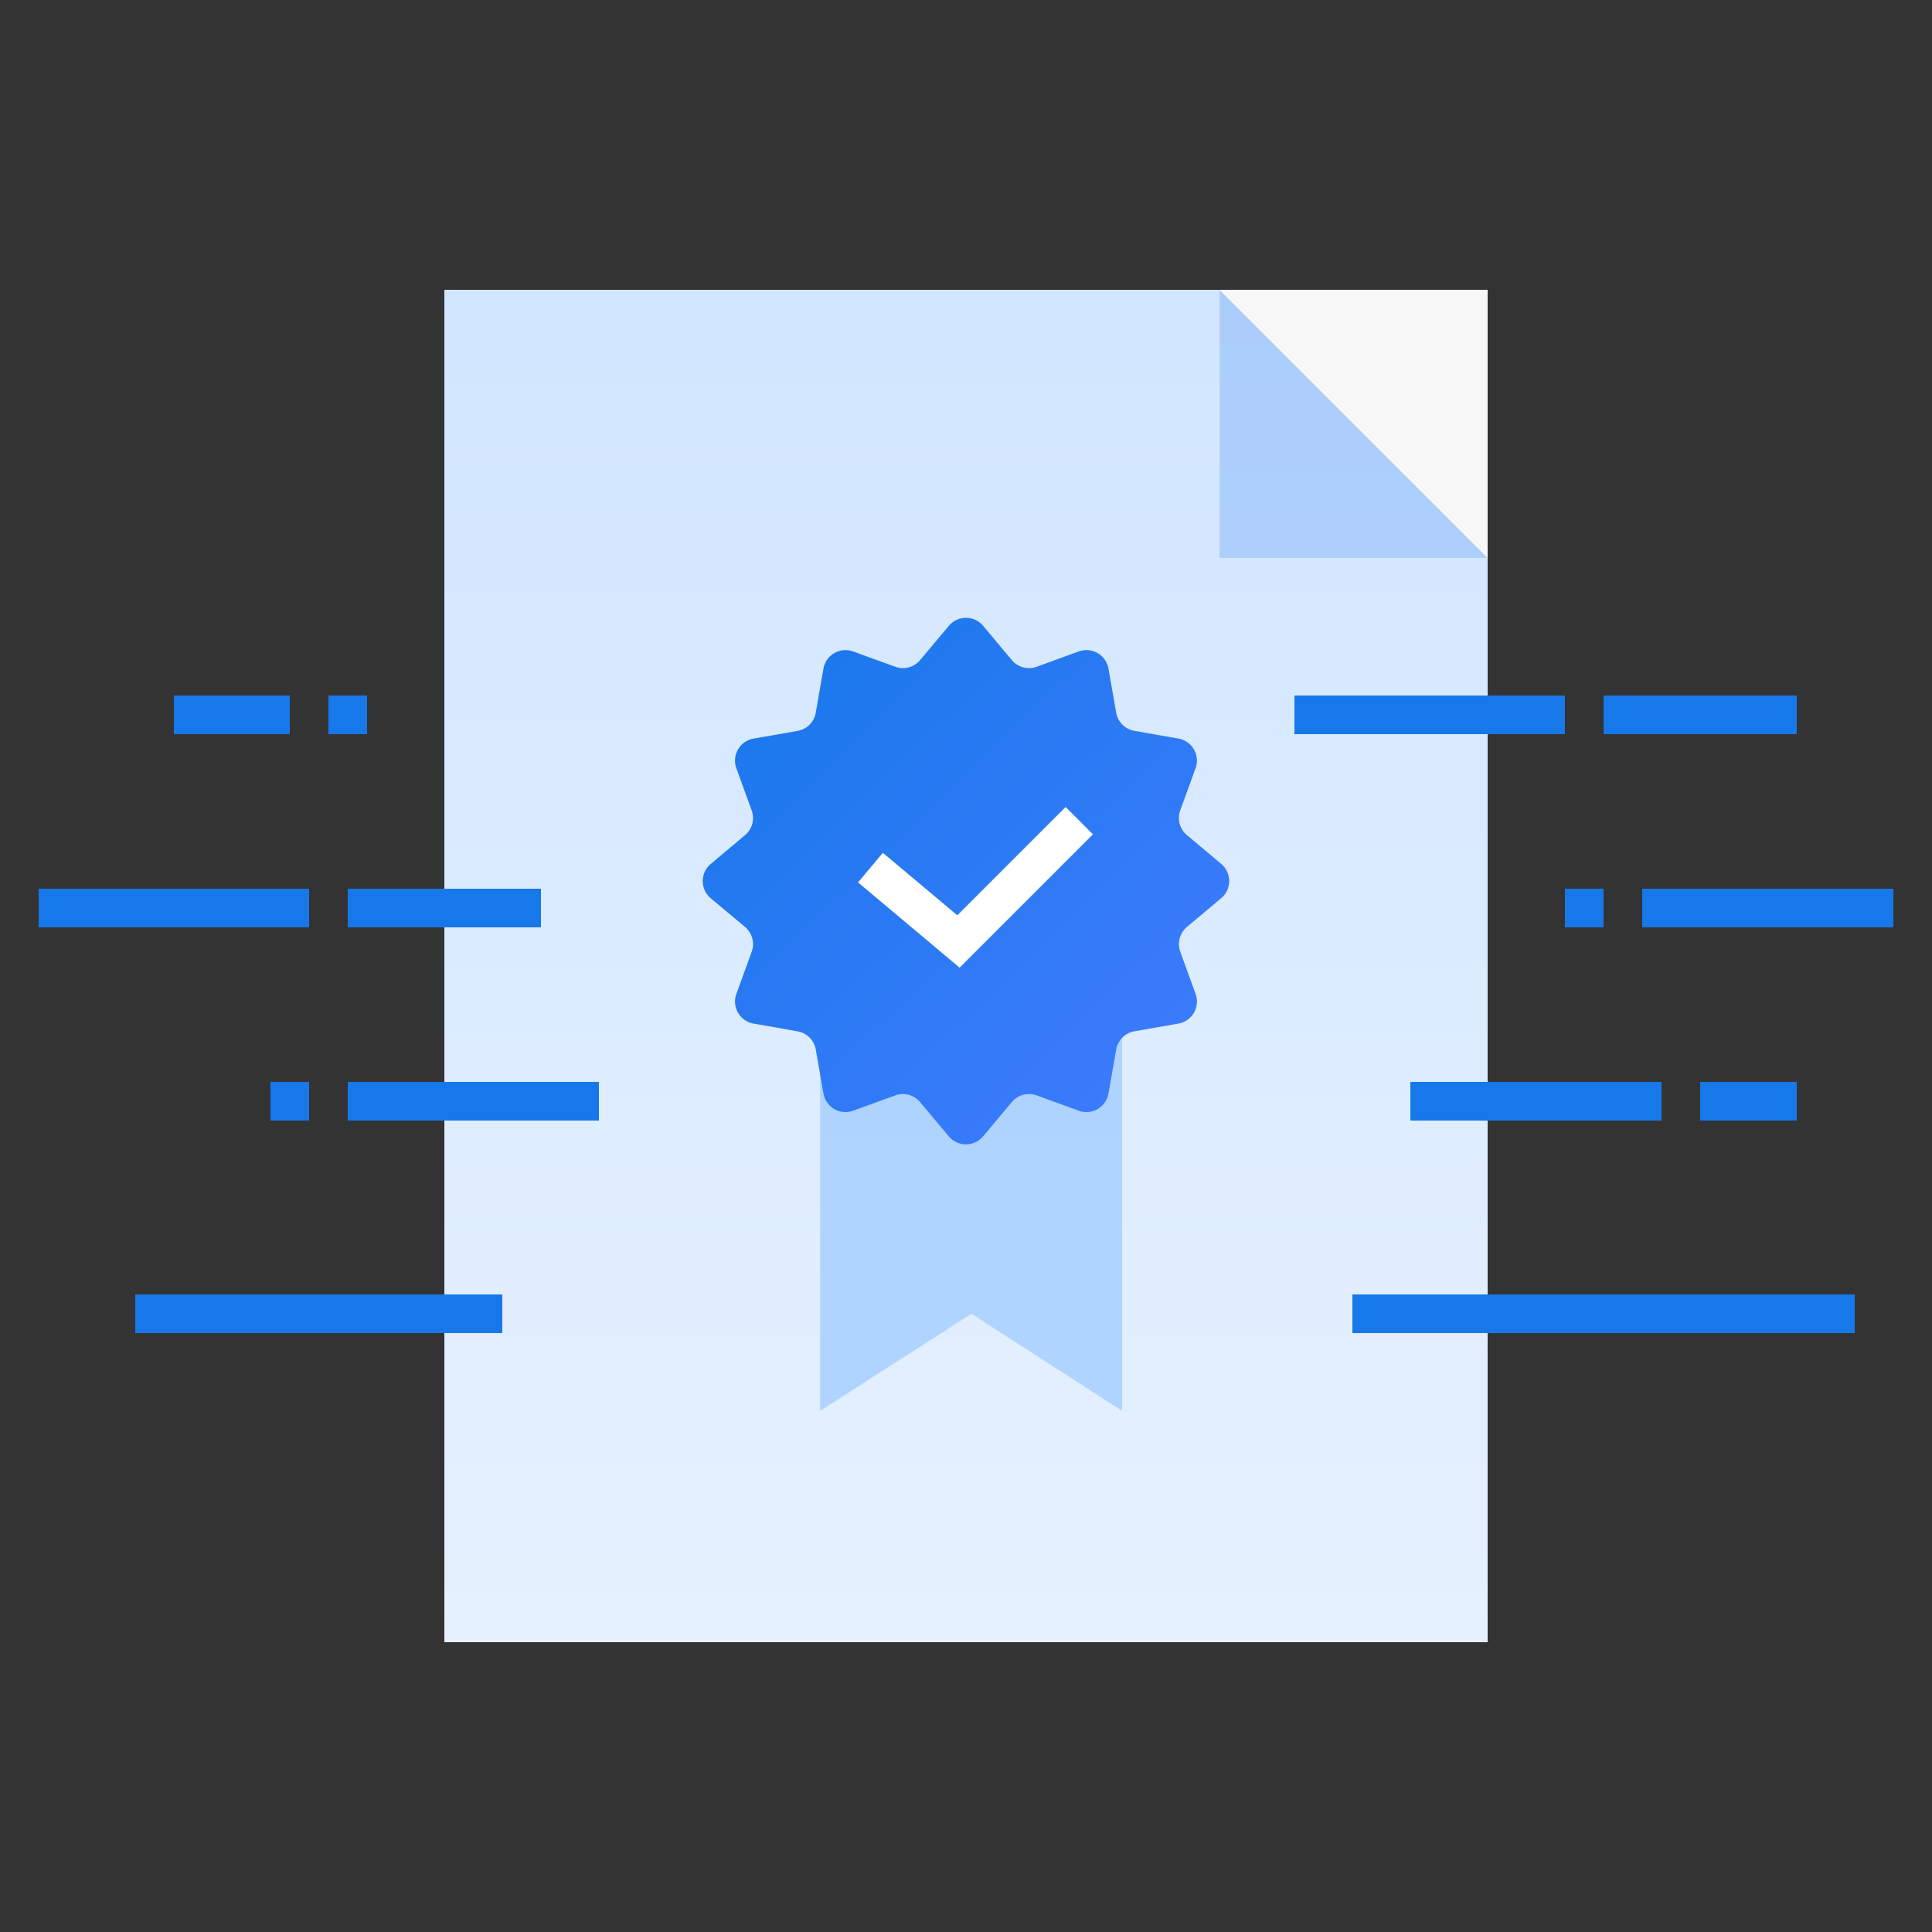 <svg xmlns="http://www.w3.org/2000/svg" xmlns:xlink="http://www.w3.org/1999/xlink" width="100" height="100" viewBox="0 0 100 100"><rect x="0" y="0" width="100" height="100" fill="#333333" stroke="none"/><defs><linearGradient id="a" x1="0.5" x2="0.5" y2="1" gradientUnits="objectBoundingBox"><stop offset="0" stop-color="#d1e6ff"/><stop offset="1" stop-color="#e6f1ff"/></linearGradient><linearGradient id="b" x1="0.5" x2="0.5" y2="1" gradientUnits="objectBoundingBox"><stop offset="0" stop-color="#add3ff"/><stop offset="1" stop-color="#afd4ff"/></linearGradient><linearGradient id="c" x1="0.041" y1="-0.019" x2="1" y2="0.976" gradientUnits="objectBoundingBox"><stop offset="0" stop-color="#1778ea"/><stop offset="1" stop-color="#417bff"/></linearGradient></defs><rect width="100" height="100" fill="none"/><rect width="54" height="70" transform="translate(23 15)" fill="url(#a)"/><g transform="translate(8934 3043.915)"><g transform="translate(-8932 -2997.723)"><rect width="10" height="2" transform="translate(16 -0.192)" fill="#1778ea"/><rect width="14" height="2" transform="translate(0 -0.192)" fill="#1778ea"/></g><g transform="translate(-8867 -3007.915)"><rect width="10" height="2" transform="translate(16)" fill="#1778ea"/><rect width="14" height="2" fill="#1778ea"/></g><g transform="translate(-8925 -3007.915)"><rect width="6" height="2" fill="#1778ea"/><rect width="2" height="2" transform="translate(8)" fill="#1778ea"/></g><g transform="translate(-8920 -2987.53)"><rect width="13" height="2" transform="translate(4 -0.385)" fill="#1778ea"/><rect width="2" height="2" transform="translate(0 -0.385)" fill="#1778ea"/></g><g transform="translate(-8853 -2997.723)"><rect width="13" height="2" transform="translate(4 -0.192)" fill="#1778ea"/><rect width="2" height="2" transform="translate(0 -0.192)" fill="#1778ea"/></g><g transform="translate(-8861 -2987.53)"><rect width="13" height="2" transform="translate(0 -0.385)" fill="#1778ea"/><rect width="5" height="2" transform="translate(15 -0.385)" fill="#1778ea"/></g><rect width="19" height="2" transform="translate(-8927 -2976.915)" fill="#1778ea"/><rect width="26" height="2" transform="translate(-8864 -2976.915)" fill="#1778ea"/></g><g transform="translate(8933.707 3050.813)"><path d="M0,0H15.632V28.8l-7.8-5.028L0,28.8Z" transform="translate(-8891.259 -3006.586)" fill="url(#b)"/><path d="M14.512.413,16,2.188a1.158,1.158,0,0,0,1.283.344l2.178-.792A1.158,1.158,0,0,1,21,2.627l.4,2.282a1.158,1.158,0,0,0,.94.939l2.282.4a1.158,1.158,0,0,1,.886,1.536l-.792,2.178a1.159,1.159,0,0,0,.344,1.283l1.775,1.49a1.157,1.157,0,0,1,0,1.774L25.061,16a1.159,1.159,0,0,0-.344,1.283l.792,2.178A1.157,1.157,0,0,1,24.623,21l-2.282.4a1.158,1.158,0,0,0-.94.939L21,24.623a1.159,1.159,0,0,1-1.536.887l-2.178-.792A1.157,1.157,0,0,0,16,25.061l-1.49,1.776a1.158,1.158,0,0,1-1.774,0l-1.49-1.776a1.157,1.157,0,0,0-1.283-.343l-2.178.792a1.159,1.159,0,0,1-1.536-.887l-.4-2.282a1.157,1.157,0,0,0-.939-.939L2.627,21a1.158,1.158,0,0,1-.887-1.536l.792-2.178A1.159,1.159,0,0,0,2.188,16L.413,14.512a1.158,1.158,0,0,1,0-1.774l1.775-1.49a1.159,1.159,0,0,0,.344-1.283L1.74,7.787a1.158,1.158,0,0,1,.887-1.536l2.282-.4a1.157,1.157,0,0,0,.939-.939l.4-2.282A1.158,1.158,0,0,1,7.787,1.74l2.178.792a1.157,1.157,0,0,0,1.283-.344L12.738.413a1.158,1.158,0,0,1,1.774,0" transform="translate(-8897.333 -3018.833)" fill="url(#c)"/><path d="M-9046.969-3611.218l4.556,3.823,4.946-4.946,1.307-1.307" transform="translate(158.316 605.313)" fill="none" stroke="#fff" stroke-width="2"/></g><g transform="translate(8929.125 3051)"><path d="M0,0,13.875,13.875H0Z" transform="translate(-8866 -3036)" fill="#2779f2" opacity="0.22"/><path d="M13.875,13.875,0,0H13.875Z" transform="translate(-8866 -3036)" fill="#f8f8f8"/></g></svg>